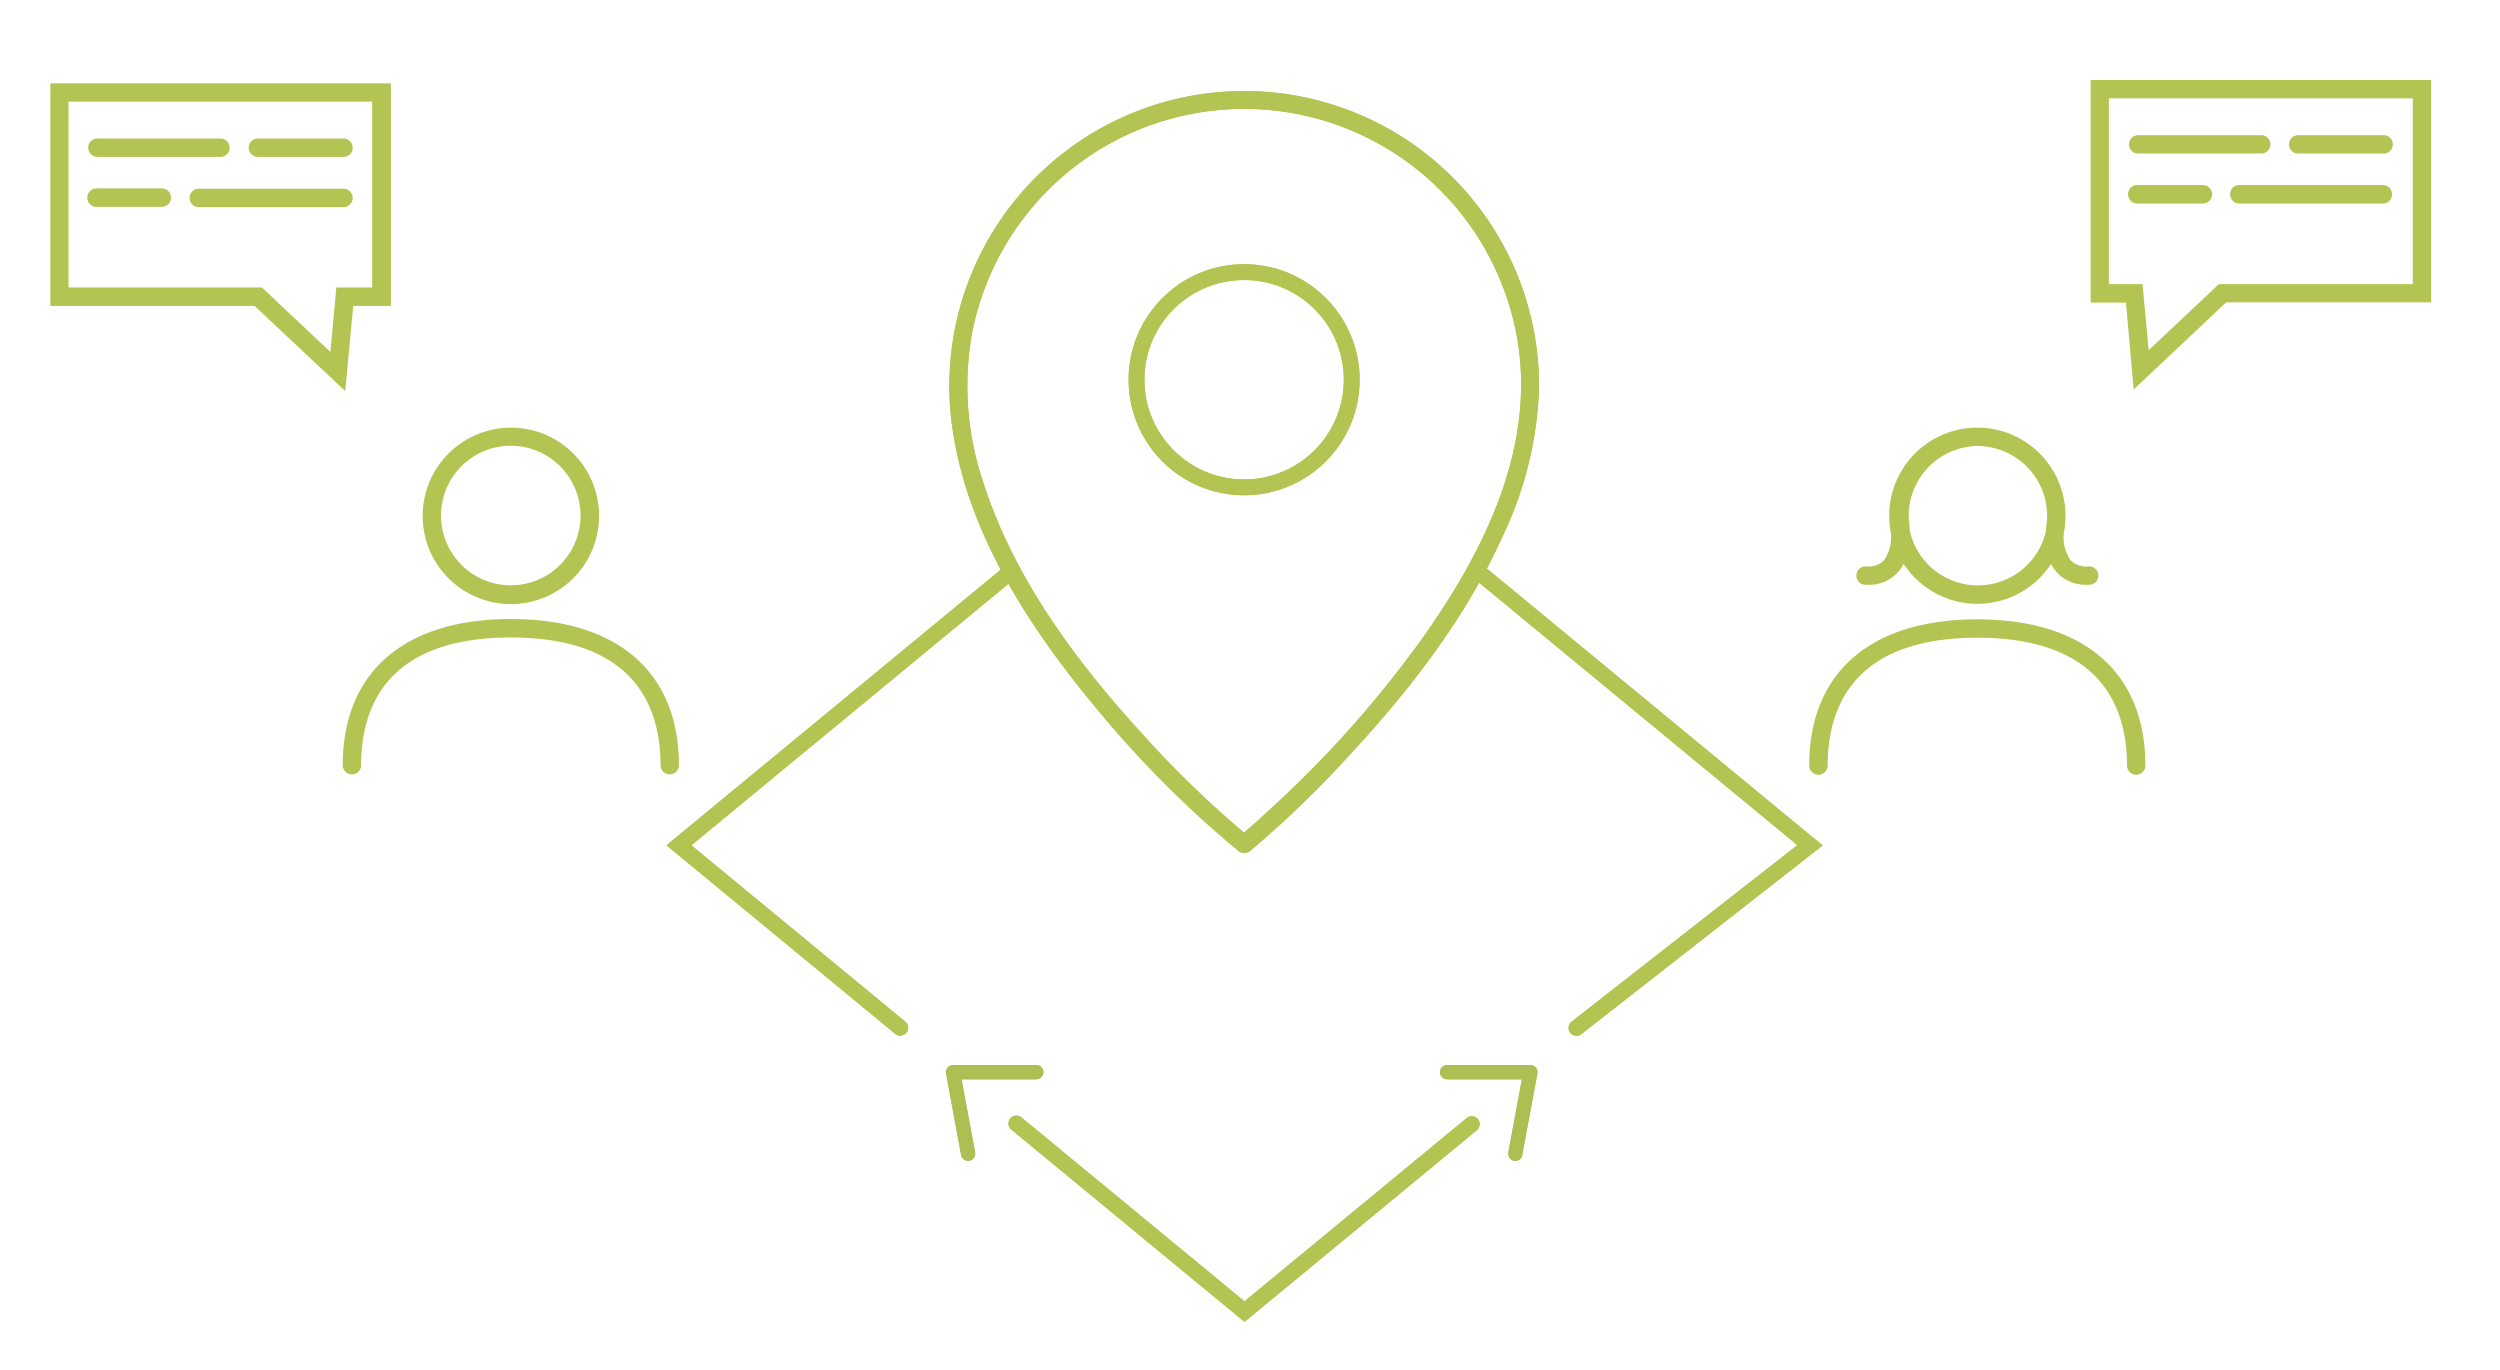 <svg xmlns="http://www.w3.org/2000/svg" viewBox="0 0 315.69 173"><path d="M192.08,48.74c-.06,11.5-5.75,22.31-12.21,31.5a138.41,138.41,0,0,1-19.2,21.69c-1.43,1.33-2.87,2.64-4.37,3.88h1.59A128.61,128.61,0,0,1,144,92.4C135.7,83.3,128,72.86,124.19,61a38,38,0,0,1-1.46-18.85,35,35,0,0,1,69,1.51,35.52,35.52,0,0,1,.36,5.05,1.13,1.13,0,0,0,2.25,0,37.23,37.23,0,1,0-74,5.85c2,13,9.73,24.81,18,34.76A134,134,0,0,0,156,107.13l.32.27a1.17,1.17,0,0,0,1.59,0,129,129,0,0,0,12.45-12c7.73-8.32,14.89-17.58,19.53-28a46.62,46.62,0,0,0,4.46-18.69A1.13,1.13,0,0,0,192.08,48.74Z" style="fill:#b3c452"/><circle cx="157.1" cy="47.95" r="13.59" style="fill:none;stroke:#b3c452;stroke-miterlimit:10;stroke-width:2px"/><polyline points="185.85 141.95 157.15 165.62 128.34 141.87" style="fill:none;stroke:#b3c452;stroke-linecap:round;stroke-miterlimit:10;stroke-width:2px"/><polyline points="187.16 72.6 228.56 106.74 199.07 129.8" style="fill:none;stroke:#b3c452;stroke-linecap:round;stroke-miterlimit:10;stroke-width:2px"/><polyline points="113.68 129.78 85.73 106.74 127.13 72.6" style="fill:none;stroke:#b3c452;stroke-linecap:round;stroke-miterlimit:10;stroke-width:2px"/><path d="M123.12,145.45l-1.67-9-.24-1.3-.87,1.14,9.19,0h1.32a.9.9,0,0,0,0-1.8l-9.18,0h-1.33a.91.91,0,0,0-.86,1.14l1.66,9,.24,1.3a.91.91,0,0,0,1.11.63.93.93,0,0,0,.63-1.11Z" style="fill:#adbe52"/><path d="M192.21,145.93l1.67-9,.24-1.3a.91.91,0,0,0-.87-1.14l-9.18,0h-1.33a.9.9,0,0,0,0,1.8l9.19,0h1.32l-.86-1.14-1.67,9-.24,1.3a.93.93,0,0,0,.63,1.11.9.9,0,0,0,1.1-.63Z" style="fill:#adbe52"/><path d="M192.08,48.74c-.06,11.5-5.75,22.31-12.21,31.5a138.41,138.41,0,0,1-19.2,21.69c-1.43,1.33-2.87,2.64-4.37,3.88h1.59A128.61,128.61,0,0,1,144,92.4C135.7,83.3,128,72.86,124.19,61a38,38,0,0,1-1.46-18.85,35,35,0,0,1,69,1.51,35.52,35.52,0,0,1,.36,5.05,1.13,1.13,0,0,0,2.25,0,37.23,37.23,0,1,0-74,5.85c2,13,9.73,24.81,18,34.76A134,134,0,0,0,156,107.13l.32.27a1.17,1.17,0,0,0,1.59,0,129,129,0,0,0,12.45-12c7.73-8.32,14.89-17.58,19.53-28a46.62,46.62,0,0,0,4.46-18.69A1.13,1.13,0,0,0,192.08,48.74Z" style="fill:#b3c452"/><circle cx="157.1" cy="47.95" r="13.59" style="fill:none;stroke:#b3c452;stroke-miterlimit:10;stroke-width:2px"/><polyline points="185.85 141.95 157.15 165.62 128.34 141.87" style="fill:none;stroke:#b3c452;stroke-linecap:round;stroke-miterlimit:10;stroke-width:2px"/><polyline points="187.16 72.6 228.56 106.74 199.07 129.8" style="fill:none;stroke:#b3c452;stroke-linecap:round;stroke-miterlimit:10;stroke-width:2px"/><polyline points="113.68 129.78 85.73 106.74 127.13 72.6" style="fill:none;stroke:#b3c452;stroke-linecap:round;stroke-miterlimit:10;stroke-width:2px"/><path d="M123.12,145.45l-1.67-9-.24-1.3-.87,1.14,9.19,0h1.32a.9.9,0,0,0,0-1.8l-9.18,0h-1.33a.91.91,0,0,0-.86,1.14l1.66,9,.24,1.3a.91.91,0,0,0,1.11.63.93.93,0,0,0,.63-1.11Z" style="fill:#adbe52"/><path d="M192.21,145.93l1.67-9,.24-1.3a.91.91,0,0,0-.87-1.14l-9.18,0h-1.33a.9.9,0,0,0,0,1.8l9.19,0h1.32l-.86-1.14-1.67,9-.24,1.3a.93.93,0,0,0,.63,1.11.9.9,0,0,0,1.1-.63Z" style="fill:#adbe52"/><path d="M269.43,49.18l11.68-11H307V10.1H264V38.21h4.46ZM266.3,12.42h38.38V35.88H280.19l-8.87,8.34-.77-8.34H266.3Z" style="fill:#b3c452"/><path d="M301,23.37H282.67a1.17,1.17,0,0,0,0,2.33H301a1.17,1.17,0,0,0,0-2.33Z" style="fill:#b3c452"/><path d="M270,19.39h15.54a1.16,1.16,0,0,0,0-2.32H270a1.16,1.16,0,1,0,0,2.32Z" style="fill:#b3c452"/><path d="M290.21,19.39H301a1.16,1.16,0,1,0,0-2.32H290.21a1.16,1.16,0,1,0,0,2.32Z" style="fill:#b3c452"/><path d="M279.34,24.53a1.16,1.16,0,0,0-1.16-1.16H270a1.17,1.17,0,1,0,0,2.33h8.23A1.16,1.16,0,0,0,279.34,24.53Z" style="fill:#b3c452"/><path d="M229.63,97.83a1.16,1.16,0,0,0,1.16-1.16c0-7.36,3.28-16.14,18.9-16.14s18.9,8.78,18.9,16.14a1.16,1.16,0,1,0,2.32,0c0-11.74-7.73-18.46-21.22-18.46s-21.23,6.72-21.23,18.46A1.16,1.16,0,0,0,229.63,97.83Z" style="fill:#b3c452"/><path d="M235.53,73.84h.29a4.91,4.91,0,0,0,3.84-1.57,5,5,0,0,0,.72-1.07,11.12,11.12,0,0,0,18.63,0,5,5,0,0,0,.71,1.07,4.91,4.91,0,0,0,3.84,1.57h.29a1.16,1.16,0,0,0-.08-2.32,2.79,2.79,0,0,1-2.31-.78,5.05,5.05,0,0,1-.84-3.49,11.45,11.45,0,0,0,.2-2.12,11.13,11.13,0,0,0-22.26,0,10.84,10.84,0,0,0,.2,2.07,5.13,5.13,0,0,1-.84,3.53,2.73,2.73,0,0,1-2.3.79,1.16,1.16,0,1,0-.09,2.32Zm14.16-17.52a8.82,8.82,0,0,1,8.81,8.81,9.2,9.2,0,0,1-.12,1.39s0,0,0,.08,0,.15,0,.33a8.81,8.81,0,0,1-17.24,0c0-.19,0-.31,0-.34s0,0,0-.08a9.2,9.2,0,0,1-.12-1.39A8.82,8.82,0,0,1,249.69,56.32Z" style="fill:#b3c452"/><path d="M53.37,65.09A11.14,11.14,0,1,0,64.51,54,11.16,11.16,0,0,0,53.37,65.09Zm19.94,0a8.81,8.81,0,1,1-8.8-8.8A8.82,8.82,0,0,1,73.31,65.09Z" style="fill:#b3c452"/><path d="M64.51,80.5c15.62,0,18.9,8.77,18.9,16.13a1.16,1.16,0,0,0,2.32,0c0-11.73-7.73-18.46-21.22-18.46S43.28,84.9,43.28,96.63a1.16,1.16,0,0,0,2.32,0C45.6,89.27,48.88,80.5,64.51,80.5Z" style="fill:#b3c452"/><path d="M43.6,49.39l1-10.76h4.76V10.52h-43V38.63H32.15ZM8.65,12.84H47V36.3H42.47l-.75,8.14L33.07,36.3H8.65Z" style="fill:#b3c452"/><path d="M44.54,25a1.16,1.16,0,0,0-1.16-1.17H25a1.17,1.17,0,0,0,0,2.33H43.38A1.16,1.16,0,0,0,44.54,25Z" style="fill:#b3c452"/><path d="M12.3,19.81H27.84a1.16,1.16,0,1,0,0-2.32H12.3a1.16,1.16,0,1,0,0,2.32Z" style="fill:#b3c452"/><path d="M32.56,19.81H43.38a1.16,1.16,0,0,0,0-2.32H32.56a1.16,1.16,0,0,0,0,2.32Z" style="fill:#b3c452"/><path d="M20.53,23.79H12.3a1.17,1.17,0,1,0,0,2.33h8.23a1.17,1.17,0,0,0,0-2.33Z" style="fill:#b3c452"/></svg>
